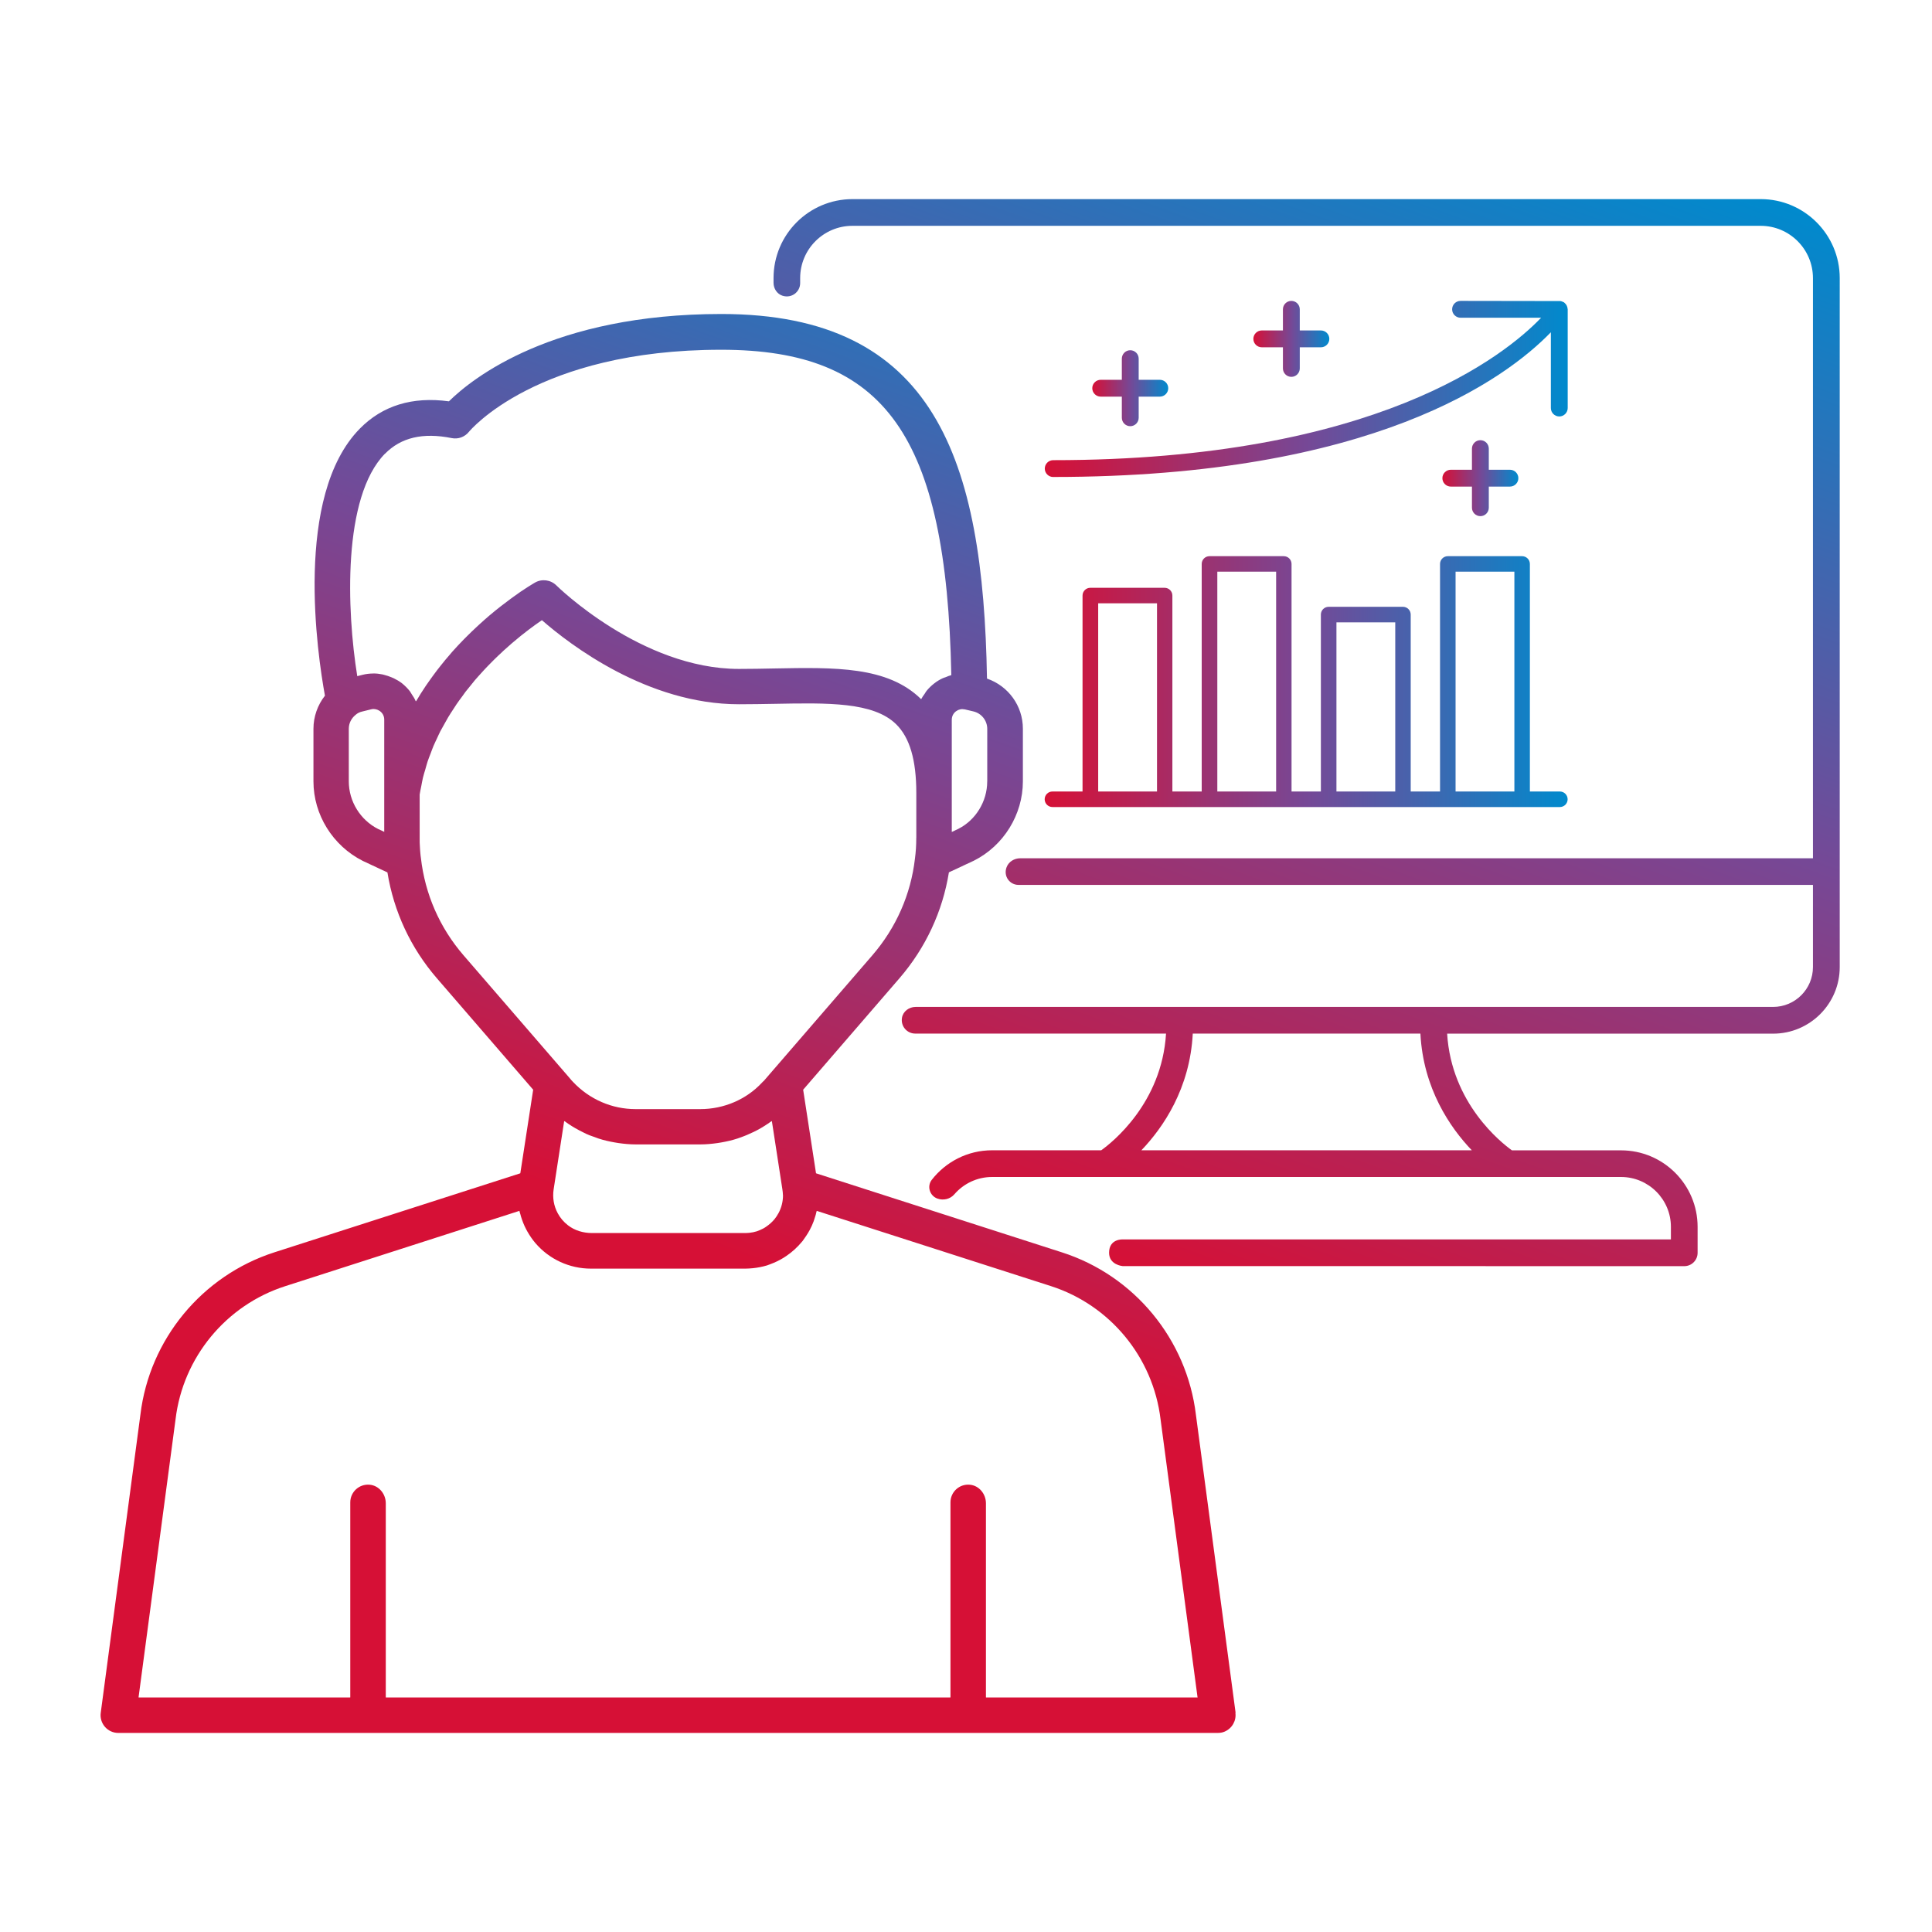 <?xml version="1.0" encoding="UTF-8"?><svg id="Calque_1" xmlns="http://www.w3.org/2000/svg" xmlns:xlink="http://www.w3.org/1999/xlink" viewBox="0 0 500 500"><defs><style>.cls-1{fill:url(#Dégradé_sans_nom_18-3);}.cls-2{fill:url(#Dégradé_sans_nom_18-2);}.cls-3{fill:url(#Dégradé_sans_nom_18);}.cls-4{fill:url(#Dégradé_sans_nom_18-5);}.cls-5{fill:url(#Dégradé_sans_nom_18-7);}.cls-6{fill:url(#Dégradé_sans_nom_18-4);}.cls-7{fill:url(#Dégradé_sans_nom_18-6);}.cls-8{fill:url(#Dégradé_sans_nom_18-8);}</style><linearGradient id="Dégradé_sans_nom_18" x1="270.39" y1="176.4" x2="405.73" y2="176.4" gradientUnits="userSpaceOnUse"><stop offset="0" stop-color="#d61036"/><stop offset="0" stop-color="#d61036"/><stop offset=".5" stop-color="#764896"/><stop offset="1" stop-color="#008acd"/></linearGradient><linearGradient id="Dégradé_sans_nom_18-2" y1="100.66" y2="100.66" xlink:href="#Dégradé_sans_nom_18"/><linearGradient id="Dégradé_sans_nom_18-3" x1="282.68" y1="100.47" x2="302.34" y2="100.47" xlink:href="#Dégradé_sans_nom_18"/><linearGradient id="Dégradé_sans_nom_18-4" x1="373.29" y1="123.75" x2="392.95" y2="123.75" xlink:href="#Dégradé_sans_nom_18"/><linearGradient id="Dégradé_sans_nom_18-5" x1="324.37" y1="87.7" x2="344.03" y2="87.7" xlink:href="#Dégradé_sans_nom_18"/><linearGradient id="Dégradé_sans_nom_18-6" x1="188.16" y1="323.89" x2="288.62" y2="47.86" xlink:href="#Dégradé_sans_nom_18"/><linearGradient id="Dégradé_sans_nom_18-7" x1="249.32" y1="312.65" x2="252.77" y2="303.19" xlink:href="#Dégradé_sans_nom_18"/><linearGradient id="Dégradé_sans_nom_18-8" x1="278.92" y1="323.59" x2="387.46" y2="25.38" xlink:href="#Dégradé_sans_nom_18"/></defs><path class="cls-3" d="m403.72,204.84h-7.79v-58.89c0-1.11-.9-2.01-2.01-2.01h-19.23c-1.11,0-2.01.9-2.01,2.01v58.89s-7.59,0-7.59,0v-45.79c0-1.11-.9-2.01-2.01-2.01h-19.23c-1.11,0-2.01.9-2.01,2.01v45.79h-7.59v-58.89c0-1.11-.9-2.01-2.01-2.01h-19.23c-1.11,0-2.01.9-2.01,2.01v58.89h-7.59v-50.71c0-1.11-.9-2.01-2.01-2.01h-19.23c-1.11,0-2.01.9-2.01,2.01v50.71h-7.79c-1.11,0-2.01.9-2.01,2.01s.9,2.01,2.01,2.01h131.32c1.11,0,2.01-.9,2.01-2.01s-.9-2.01-2.01-2.01Zm-11.8-56.89v56.89h-15.22v-56.89h15.22Zm-30.83,13.11v43.78h-15.22v-43.78h15.22Zm-30.83-13.11v56.89h-15.22v-56.89h15.22Zm-30.83,8.18v48.71h-15.22v-48.71h15.22Z"/><path class="cls-2" d="m272.57,123.44c82.78,0,117.2-25.48,128.79-37.45v19.61c0,1.2.98,2.18,2.18,2.18s2.18-.98,2.18-2.18v-25.55c0-.1-.03-.18-.04-.21-.02-.16-.04-.3-.09-.44h0c-.04-.13-.09-.25-.15-.37-.07-.12-.14-.23-.23-.34-.1-.12-.2-.22-.3-.3l-.16-.15c-.09-.06-.18-.08-.18-.08-.15-.08-.3-.13-.41-.17-.16-.05-.29-.08-.4-.08l-25.77-.04c-1.2,0-2.18.98-2.18,2.18s.98,2.18,2.18,2.18h20.85c-9.28,9.69-42.81,36.86-126.27,36.86-1.2,0-2.18.98-2.18,2.18s.98,2.18,2.18,2.18Z"/><path class="cls-1" d="m284.86,102.65h5.47v5.47c0,1.2.98,2.18,2.18,2.18s2.18-.98,2.18-2.18v-5.47h5.47c1.2,0,2.18-.98,2.18-2.18s-.98-2.18-2.18-2.18h-5.47v-5.47c0-1.2-.98-2.18-2.18-2.18s-2.18.98-2.18,2.18v5.47h-5.47c-1.2,0-2.18.98-2.18,2.18s.98,2.18,2.18,2.18Z"/><path class="cls-6" d="m383.12,133.58c1.2,0,2.18-.98,2.18-2.18v-5.47h5.47c1.2,0,2.18-.98,2.18-2.18s-.98-2.18-2.18-2.18h-5.47v-5.47c0-1.2-.98-2.18-2.18-2.18s-2.18.98-2.18,2.18v5.47h-5.47c-1.2,0-2.18.98-2.18,2.18s.98,2.18,2.18,2.18h5.47v5.47c0,1.2.98,2.18,2.18,2.18Z"/><path class="cls-4" d="m326.55,89.88h5.47v5.47c0,1.2.98,2.18,2.18,2.18s2.18-.98,2.18-2.18v-5.47h5.47c1.2,0,2.18-.98,2.18-2.18s-.98-2.18-2.18-2.18h-5.47v-5.47c0-1.2-.98-2.18-2.18-2.18s-2.18.98-2.18,2.18v5.47h-5.47c-1.2,0-2.18.98-2.18,2.18,0,1.2.98,2.18,2.18,2.18Z"/><path class="cls-7" d="m99.63,117.41c-11.03,11.25-9.91,40.61-7.17,57.58l1.34-.34c.93-.24,1.86-.34,2.8-.35.04,0,.07-.01.11-.01.77,0,1.53.1,2.27.25.19.04.36.09.53.14.61.16,1.21.35,1.79.6.21.09.42.17.63.27.73.36,1.44.77,2.1,1.28.76.61,1.43,1.29,2.03,2.04.19.25.32.53.5.8.39.57.76,1.14,1.02,1.78.07,0,.05,0,.12.01.8-1.37,1.63-2.67,2.49-3.95.25-.37.51-.72.76-1.09.71-1.01,1.43-2,2.16-2.96.3-.39.6-.78.91-1.16.83-1.06,1.67-2.06,2.52-3.03.15-.17.31-.37.46-.55,1.01-1.13,2.01-2.2,3.02-3.23.29-.3.56-.57.86-.86.75-.75,1.49-1.47,2.24-2.16.3-.27.58-.56.88-.82.87-.8,1.72-1.55,2.55-2.26.1-.07.21-.17.31-.26.94-.8,1.84-1.52,2.71-2.2.24-.19.46-.36.7-.53.65-.51,1.26-.97,1.85-1.4.21-.15.42-.31.63-.46.71-.52,1.39-.99,2-1.42t.02-.01c.65-.45,1.21-.81,1.7-1.12.14-.09.22-.15.35-.22.36-.22.66-.42.92-.57.07-.05.12-.09.2-.12.25-.15.45-.26.52-.31,1.79-1.02,4.05-.72,5.52.73.22.22,21.99,21.62,47.25,21.62,3.11,0,6.17-.06,9.14-.12,15.74-.3,29.33-.57,37.98,7.91.01.01.02.04.04.05.25-.5.58-.94.91-1.4.17-.25.3-.53.5-.77.57-.7,1.22-1.33,1.94-1.89.7-.56,1.45-1.01,2.25-1.38.24-.11.5-.17.76-.27.47-.19.93-.4,1.43-.52.01-.01.04-.02.02-.05-1.26-62.02-17.13-84.16-59.55-84.16-47.74,0-65.1,21.01-65.28,21.22-1.07,1.34-2.78,1.99-4.48,1.64-7.46-1.49-13.13-.16-17.28,4.08Zm220.09,325.87c.27,2-.81,4.04-2.86,4.89-.56.24-1.17.31-1.78.31H30.6c-1.32,0-2.57-.57-3.44-1.57s-1.27-2.32-1.09-3.63l10.27-77.19c2.34-19.47,15.94-35.96,34.67-41.99l63.61-20.44.04-.04,3.32-21.58s0-.02-.01-.04l-24.91-28.83c-6.77-7.83-11.15-17.25-12.79-27.36,0-.01-.01-.02-.02-.04l-6.34-2.96c-7.82-3.94-12.79-12-12.79-20.6v-13.62c0-3.11,1.08-6.13,2.96-8.53.01-.01.01-.02.01-.04-1.91-10.48-8.11-51.63,9.01-69.07,5.88-5.99,13.62-8.37,23.05-7.09.01.01.02,0,.04-.01,6.07-5.98,26.85-22.59,70.5-22.59,55.24,0,67.77,37.57,68.74,94.32,0,.02.01.04.04.05,5.49,1.91,9.25,7.04,9.25,12.95v13.64c0,8.59-4.97,16.65-12.68,20.52l-6.45,3.01s-.02.01-.02.04c-1.62,10.04-5.99,19.5-12.8,27.39l-24.9,28.82s-.01.02-.01.04l3.32,21.58s.01.02.04.04l63.61,20.45c18.72,6,32.33,22.51,34.67,42.04l10.27,77.12Zm-9.8-4.04l-9.57-71.94c-1.93-16.04-13.07-29.54-28.38-34.46l-60.54-19.45s-.05.02-.09.05c-.12.63-.31,1.24-.51,1.84-.09.27-.16.53-.26.8-.29.78-.63,1.54-1.03,2.27-.57,1.04-1.18,1.94-1.85,2.85-.02.01-.05.04-.06.06-.02.02-.04.05-.06.07-1.17,1.43-2.57,2.7-4.05,3.7-.98.68-2.08,1.28-3.23,1.77-.26.11-.62.25-.99.39-.12.05-.68.25-.81.3-1.23.36-2.44.6-3.68.72-.66.06-1.31.11-1.95.11h-39.93c-5.53,0-10.77-2.41-14.36-6.6-.82-.96-1.52-2-2.13-3.08-.09-.17-.19-.32-.27-.5-.55-1.04-.98-2.14-1.33-3.27-.06-.21-.12-.42-.17-.63-.09-.29-.19-.57-.25-.87l-60.61,19.49c-15.32,4.92-26.45,18.42-28.37,34.4l-9.58,71.99s.02.06.05.06h54.7s.04-.02.04-.05v-50.45c0-2.67,2.29-4.81,5.01-4.57,2.41.21,4.18,2.39,4.18,4.81v50.21s.02.05.05.05h146.04s.05-.02.05-.05v-50.45c0-2.67,2.27-4.81,5-4.57,2.41.21,4.18,2.39,4.18,4.81v50.21s.02.05.05.05h54.7s.05-.02.05-.06Zm-54.42-237v-13.6c0-2.15-1.47-4.02-3.56-4.52l-2.15-.51c-.12-.04-.24-.02-.36-.05-.14-.01-.27-.04-.4-.04-.36,0-.67.09-.94.19-.05.01-.09.04-.14.05-.22.11-.44.24-.57.34-.4.31-1.06,1.01-1.06,2.18v29.03l1.69-.8c4.5-2.26,7.48-7.1,7.48-12.26Zm-18.36,14.54v-11.57c0-8.52-1.7-14.33-5.22-17.78-5.89-5.78-17.69-5.54-31.36-5.28-3.02.05-6.14.11-9.31.11-23.72,0-43.81-15.48-50.98-21.74-.01-.01-.04-.01-.05,0-1.9,1.29-4.6,3.26-7.63,5.86-.09.07-.19.17-.29.25-.67.58-1.35,1.18-2.06,1.83-.12.12-.27.26-.4.39-.67.62-1.34,1.24-2.03,1.93-.19.19-.39.4-.57.58-.63.63-1.26,1.27-1.89,1.95-.24.25-.47.52-.71.78-.58.65-1.17,1.28-1.75,1.96-.27.34-.55.68-.83,1.03-.52.63-1.06,1.28-1.58,1.95-.3.39-.58.81-.87,1.21-.48.65-.98,1.31-1.44,1.99-.32.46-.62.96-.93,1.43-.42.66-.86,1.29-1.26,1.98-.31.52-.6,1.07-.9,1.6-.37.67-.76,1.33-1.12,2.01-.29.56-.55,1.17-.82,1.74-.32.7-.66,1.37-.96,2.08-.26.62-.48,1.26-.72,1.89-.27.71-.56,1.4-.8,2.13-.22.68-.4,1.38-.6,2.08-.21.71-.44,1.4-.61,2.14-.17.72-.29,1.48-.44,2.23-.14.7-.3,1.38-.4,2.09h0v11.18c0,.86-.01,1.68.07,2.5.02.57.07,1.02.11,1.52.04.4.07.8.14,1.21,1.07,9.4,4.87,18.06,11.03,25.19l26.29,30.42s.01.01.02.02l1.42,1.65c.06.07.12.15.17.21.16.17.31.34.39.42,4.29,4.57,10.12,7.09,16.26,7.09h16.71c6.13,0,11.96-2.51,16-6.87.15-.17.31-.32.5-.47.04-.06.1-.12.16-.2.05-.06.1-.12.15-.17l1.42-1.65s.02-.01.02-.02l26.28-30.41c6.17-7.14,9.98-15.8,11.04-25.06.22-1.64.34-3.36.34-5.36Zm-34.51,92.57c0-.55-.09-1.08-.16-1.63l-2.7-17.53s-.04-.01-.1-.04c-1.21.88-2.49,1.69-3.82,2.39-.26.14-.52.25-.78.39-1.17.57-2.37,1.08-3.61,1.5-.2.07-.39.15-.58.21-1.37.45-2.77.77-4.2,1.02-.34.06-.66.11-.98.16-1.48.21-2.96.35-4.46.35h-16.71c-1.5,0-3-.14-4.46-.35-.32-.05-.66-.1-.98-.16-1.43-.25-2.85-.57-4.21-1.02-.2-.06-.39-.15-.57-.21-1.16-.39-2.31-.8-3.38-1.38-.34-.19-.67-.34-1.01-.51-1.33-.7-2.61-1.49-3.82-2.39-.06.02-.05.01-.1.04l-2.72,17.64c-.32,2.14.05,4.29,1.06,6.15.63,1.18,1.52,2.25,2.66,3.13,1.77,1.37,3.99,2,6.22,2h39.64c.37,0,.73-.04,1.09-.06.65-.06,1.28-.2,1.91-.39l.77-.3c.65-.27,1.21-.57,1.69-.92.81-.55,1.55-1.22,2.15-1.95.35-.42.65-.91.92-1.39.02-.05.05-.09.09-.14.76-1.42,1.16-2.98,1.16-4.62Zm-103.19-94.07v-29.05c0-1.16-.66-1.85-1.06-2.16-.14-.1-.34-.22-.56-.32-.05-.02-.11-.05-.16-.07-.26-.1-.56-.17-.91-.19-.24,0-.47.01-.73.09l-2.31.57c-.66.15-1.19.42-1.69.86-1.14.92-1.75,2.23-1.75,3.59v13.62c0,5.17,2.98,10.01,7.62,12.34l1.55.72Z"/><path class="cls-5" d="m256.68,304.61c-4.84,0-9.05,2.67-11.26,6.61h0c2.21-3.94,6.43-6.61,11.26-6.61Z"/><path class="cls-8" d="m435.89,327.68c1.91,0,3.45-1.55,3.45-3.45v-6.71c0-10.94-8.87-19.81-19.81-19.81h-28.24s0,0,0,0c-2.76-1.97-15.68-12.16-16.77-30.2h0s84.37,0,84.37,0c9.5,0,17.23-7.73,17.23-17.23V71.97c0-11.27-9.17-20.44-20.45-20.44h-235.03c-11.29,0-20.45,9.15-20.45,20.45v1.21c0,1.5.91,2.9,2.34,3.35,2.37.74,4.55-1.01,4.55-3.28v-1.28c0-7.48,6.06-13.54,13.54-13.54h235.03c7.48,0,13.54,6.06,13.54,13.54v150.14h0s-205.17,0-205.17,0c-1.52,0-2.97.88-3.51,2.3-.9,2.36.83,4.59,3.07,4.59h205.61v21.26c0,5.7-4.62,10.32-10.32,10.32h-221.92c-1.69,0-3.25,1.15-3.52,2.82-.36,2.19,1.32,4.08,3.44,4.08h64.9s0,0,0,0c-1.09,18.04-14.01,28.23-16.77,30.2h0s-28.25,0-28.25,0c-6.35,0-11.99,3-15.61,7.65-1.3,1.67-.53,4.14,1.47,4.85h0c1.54.55,3.3.14,4.37-1.1,2.37-2.75,5.87-4.49,9.78-4.49h162.76c7.12,0,12.91,5.79,12.91,12.9h0v3.26s0,0,.92,0h-142.82s-3.5-.2-3.5,3.45c0,3.16,3.5,3.45,3.5,3.45m90.37-29.97h-85.51s0,0,0,0c5.63-5.88,12.57-15.99,13.3-30.2h0s58.91,0,58.91,0h0c.73,14.21,7.68,24.32,13.3,30.2Z"/></svg>